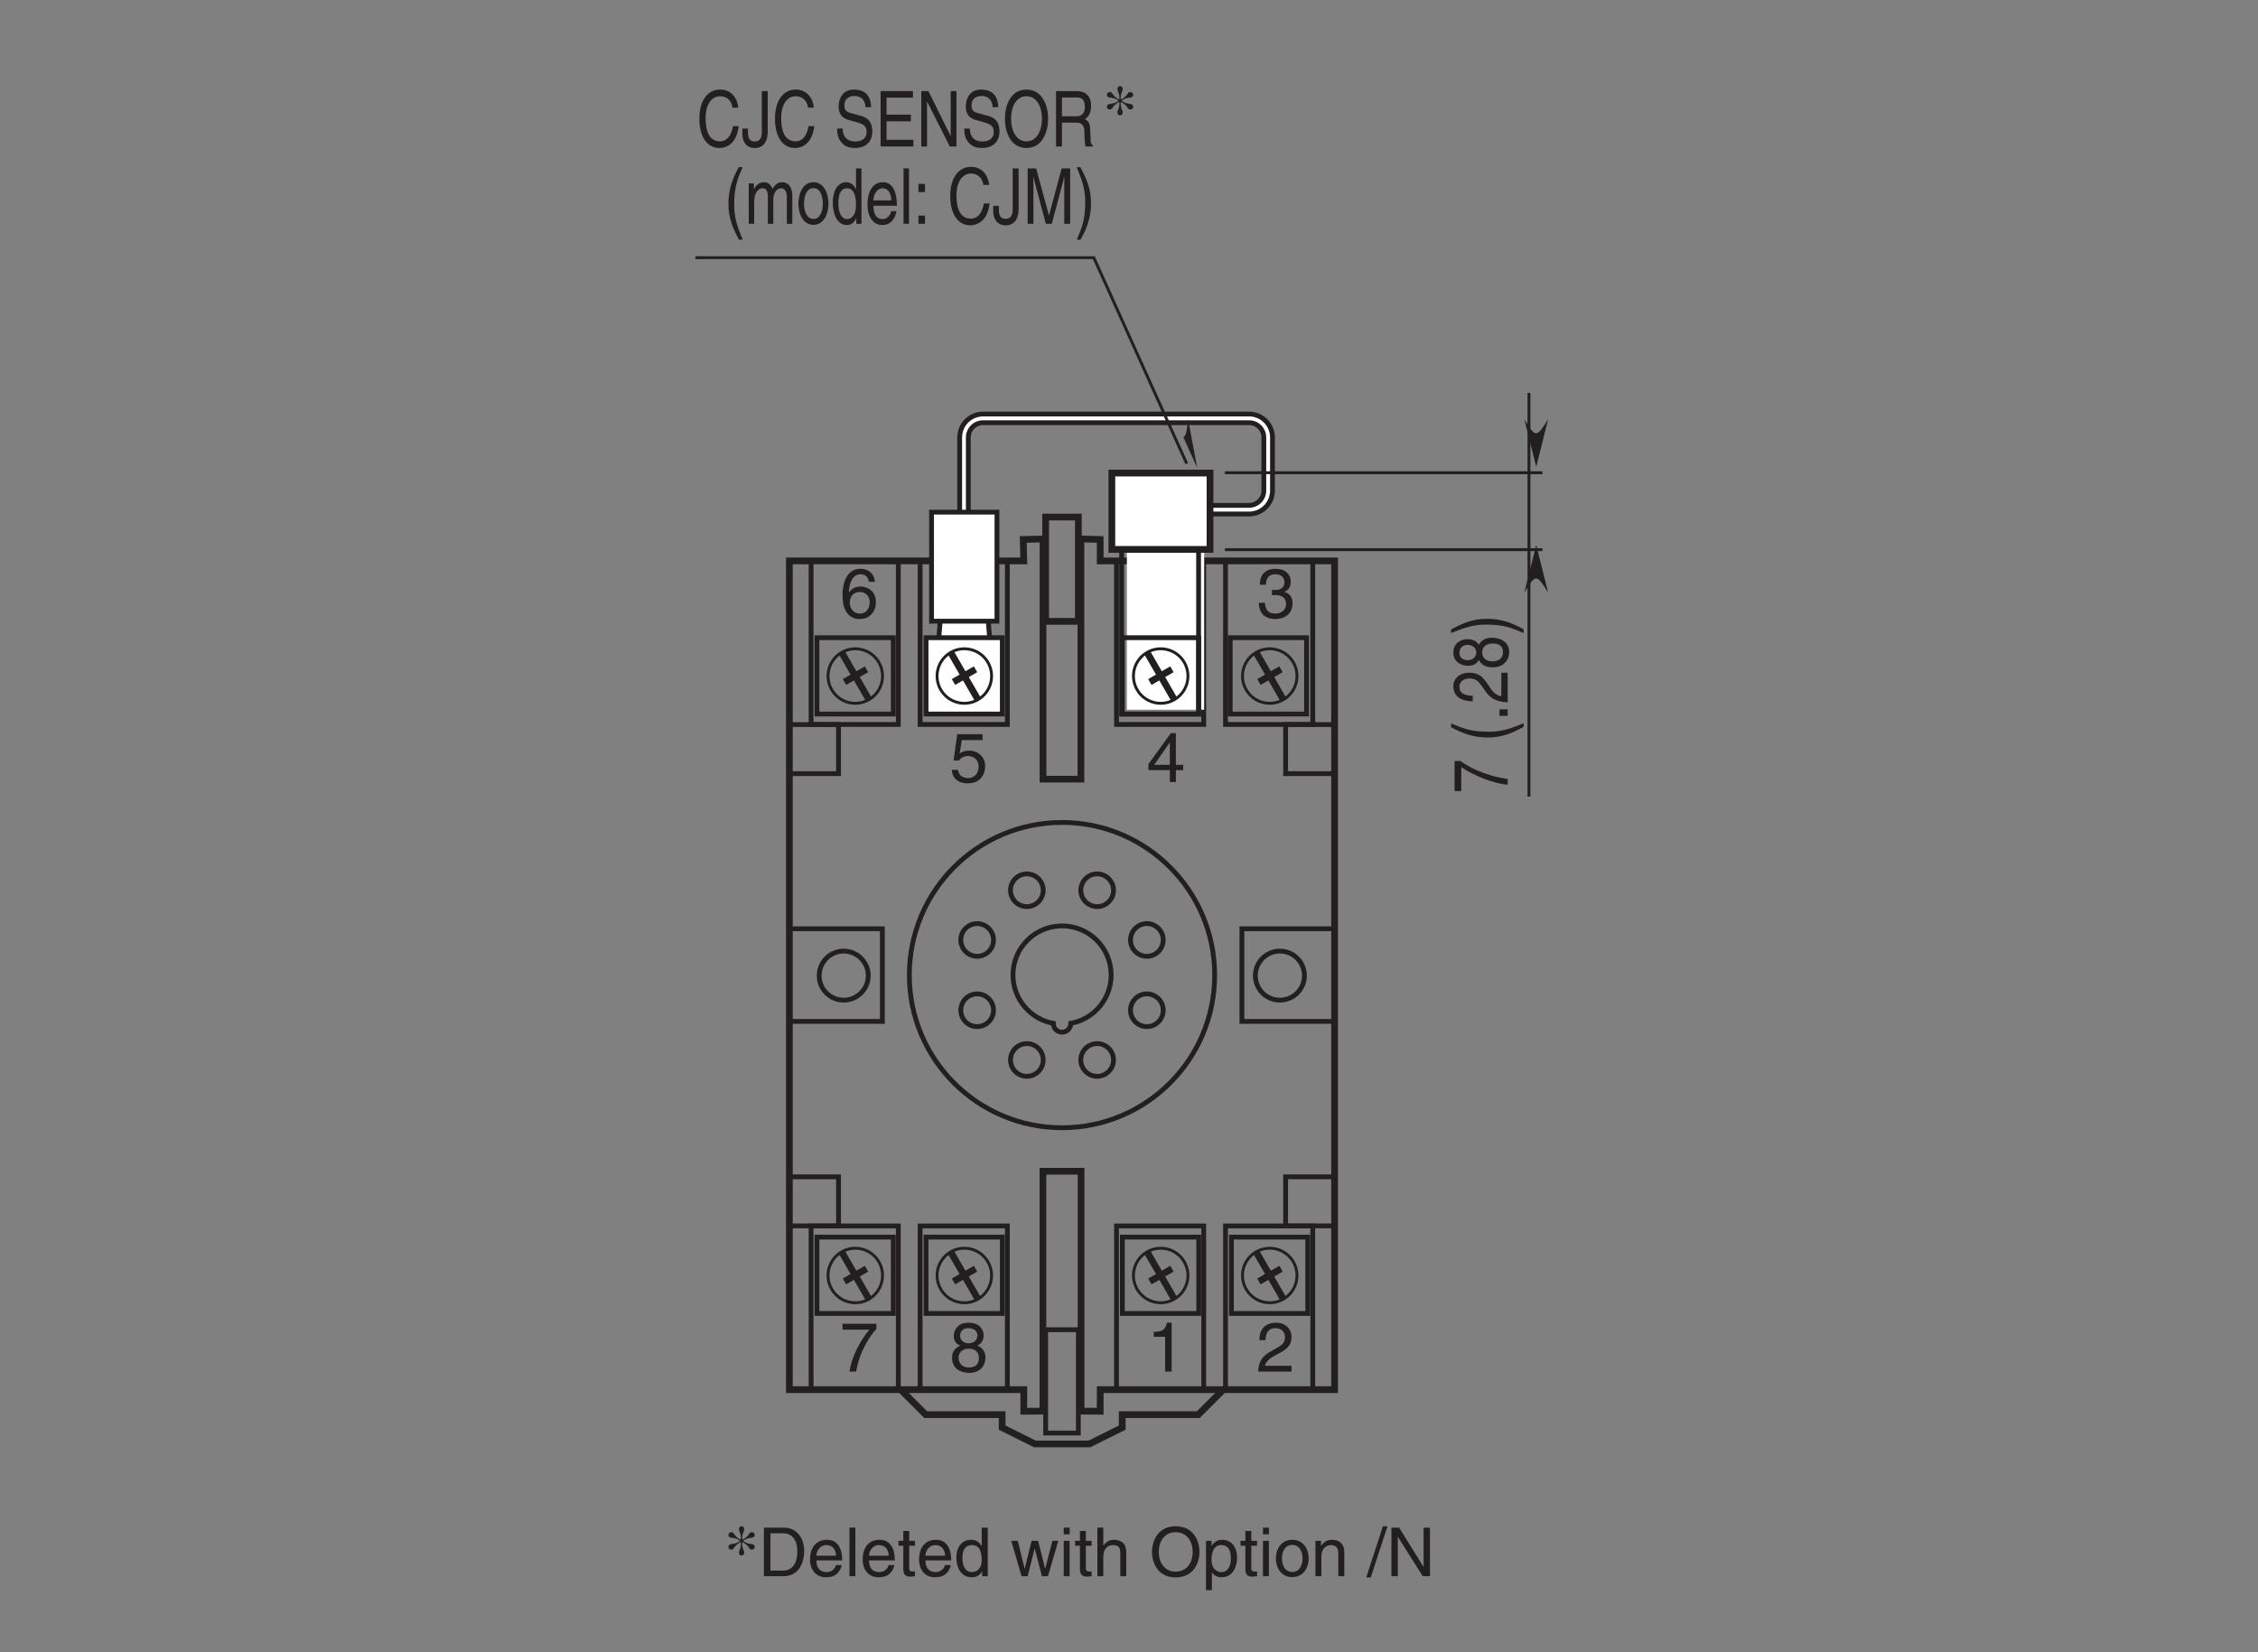 <?xml version="1.0" encoding="UTF-8"?>
<svg xmlns="http://www.w3.org/2000/svg" xmlns:xlink="http://www.w3.org/1999/xlink" width="232.44pt" height="170.08pt" viewBox="0 0 232.44 170.08" version="1.2">
<rect x="0" y="0" width="232.44" height="170.08" fill="#808080" stroke="none"/>
<defs>
<g>
<symbol overflow="visible" id="glyph0-0">
<path style="stroke:none;" d="M 0 0 L 3.578 0 L 3.578 -5.016 L 0 -5.016 Z M 1.781 -2.828 L 0.578 -4.656 L 3 -4.656 Z M 2 -2.5 L 3.219 -4.328 L 3.219 -0.688 Z M 0.578 -0.359 L 1.781 -2.188 L 3 -0.359 Z M 0.359 -4.328 L 1.578 -2.5 L 0.359 -0.688 Z M 0.359 -4.328 "/>
</symbol>
<symbol overflow="visible" id="glyph0-1">
<path style="stroke:none;" d="M 1.266 -4.312 L 3.406 -4.312 L 3.406 -4.922 L 0.797 -4.922 L 0.422 -2.219 L 0.953 -2.203 C 1.188 -2.5 1.531 -2.672 1.891 -2.672 C 2.516 -2.672 3 -2.281 3 -1.562 C 3 -0.938 2.594 -0.406 1.953 -0.406 C 1.375 -0.406 0.938 -0.672 0.875 -1.25 L 0.234 -1.25 C 0.344 -0.125 1.188 0.141 1.859 0.141 C 3.422 0.141 3.672 -1.078 3.672 -1.625 C 3.672 -2.672 2.844 -3.234 2.031 -3.234 C 1.578 -3.234 1.266 -3.094 1.047 -2.922 Z M 1.266 -4.312 "/>
</symbol>
<symbol overflow="visible" id="glyph0-2">
<path style="stroke:none;" d="M 3.594 -3.688 C 3.531 -4.719 2.719 -5.031 2.125 -5.031 C 0.625 -5.031 0.266 -3.438 0.266 -2.344 C 0.266 -1.688 0.359 -1.062 0.656 -0.594 C 1.016 -0.031 1.562 0.141 1.953 0.141 C 2.656 0.141 2.969 -0.062 3.234 -0.344 C 3.578 -0.719 3.703 -1.094 3.703 -1.609 C 3.703 -2.812 2.75 -3.203 2.125 -3.203 C 1.453 -3.203 1.094 -2.859 0.938 -2.594 L 0.922 -2.609 C 0.922 -3.141 1.125 -4.469 2.125 -4.469 C 2.656 -4.469 2.906 -4.141 2.984 -3.688 Z M 1.016 -1.547 C 1.016 -2.141 1.344 -2.641 2.047 -2.641 C 2.812 -2.641 3.062 -2.031 3.062 -1.578 C 3.062 -0.906 2.672 -0.422 2.062 -0.422 C 1.328 -0.422 1.016 -1.016 1.016 -1.547 Z M 1.016 -1.547 "/>
</symbol>
<symbol overflow="visible" id="glyph0-3">
<path style="stroke:none;" d="M 0.938 -3.234 C 0.969 -3.578 1.016 -4.469 1.953 -4.469 C 2.703 -4.469 2.953 -3.953 2.953 -3.562 C 2.953 -2.891 2.562 -2.688 2.031 -2.391 L 1.359 -2 C 0.688 -1.609 0.219 -1.047 0.188 0 L 3.625 0 L 3.625 -0.594 L 0.891 -0.594 C 0.922 -0.781 1.078 -1.188 1.766 -1.562 L 2.281 -1.844 C 3.031 -2.25 3.625 -2.625 3.625 -3.531 C 3.625 -4.469 2.922 -5.031 2.047 -5.031 C 1.516 -5.031 0.312 -4.859 0.312 -3.234 Z M 0.938 -3.234 "/>
</symbol>
<symbol overflow="visible" id="glyph0-4">
<path style="stroke:none;" d="M 2.562 -5.031 L 2.078 -5.031 C 1.875 -4.203 1.531 -4.125 0.719 -4.078 L 0.719 -3.578 L 1.891 -3.578 L 1.891 0 L 2.562 0 Z M 2.562 -5.031 "/>
</symbol>
<symbol overflow="visible" id="glyph0-5">
<path style="stroke:none;" d="M 3.516 -3.734 C 3.516 -4.328 3.078 -5.031 1.969 -5.031 C 0.766 -5.031 0.438 -4.172 0.438 -3.656 C 0.438 -3.172 0.688 -2.828 1.125 -2.672 C 0.594 -2.453 0.266 -2.062 0.266 -1.453 C 0.266 -1.203 0.266 -0.656 0.781 -0.25 C 1.188 0.062 1.719 0.141 2 0.141 C 3.188 0.141 3.703 -0.641 3.703 -1.453 C 3.703 -1.828 3.562 -2.391 2.875 -2.672 C 3.094 -2.797 3.516 -3.016 3.516 -3.734 Z M 1.984 -2.359 C 2.562 -2.359 3.031 -2.062 3.031 -1.375 C 3.031 -0.594 2.469 -0.422 2.016 -0.422 C 1.141 -0.422 0.938 -1.031 0.938 -1.438 C 0.938 -1.891 1.281 -2.359 1.984 -2.359 Z M 1.969 -2.906 C 1.516 -2.906 1.094 -3.203 1.094 -3.672 C 1.094 -4 1.266 -4.469 1.938 -4.469 C 2.672 -4.469 2.875 -4.016 2.875 -3.719 C 2.875 -3.25 2.516 -2.906 1.969 -2.906 Z M 1.969 -2.906 "/>
</symbol>
<symbol overflow="visible" id="glyph0-6">
<path style="stroke:none;" d="M 0.266 -4.312 L 3.031 -4.312 C 2.062 -3.188 1.156 -1.375 0.984 0 L 1.672 0 C 2.047 -2.25 3.234 -3.844 3.75 -4.375 L 3.75 -4.922 L 0.266 -4.922 Z M 0.266 -4.312 "/>
</symbol>
<symbol overflow="visible" id="glyph0-7">
<path style="stroke:none;" d="M 1.609 -2.312 C 1.703 -2.312 1.797 -2.328 1.891 -2.328 C 2.312 -2.328 3.062 -2.25 3.062 -1.406 C 3.062 -0.828 2.609 -0.422 1.969 -0.422 C 1.031 -0.422 0.922 -1.062 0.891 -1.531 L 0.25 -1.531 C 0.281 -0.953 0.438 -0.375 1 -0.078 C 1.234 0.047 1.547 0.141 1.922 0.141 C 3.203 0.141 3.734 -0.656 3.734 -1.484 C 3.734 -2.156 3.391 -2.5 2.891 -2.656 L 2.891 -2.672 C 3.172 -2.75 3.547 -3.062 3.547 -3.703 C 3.547 -4.469 2.969 -5.031 1.984 -5.031 C 0.672 -5.031 0.359 -4.125 0.359 -3.391 L 0.984 -3.391 C 1.016 -3.734 1.062 -4.469 1.953 -4.469 C 2.719 -4.469 2.891 -3.969 2.891 -3.672 C 2.891 -3.047 2.422 -2.844 1.938 -2.844 C 1.828 -2.844 1.703 -2.859 1.609 -2.859 Z M 1.609 -2.312 "/>
</symbol>
<symbol overflow="visible" id="glyph0-8">
<path style="stroke:none;" d="M 3.75 -1.219 L 3.75 -1.766 L 3 -1.766 L 3 -5.031 L 2.484 -5.031 L 0.172 -1.844 L 0.172 -1.219 L 2.375 -1.219 L 2.375 0 L 3 0 L 3 -1.219 Z M 2.359 -4.047 L 2.375 -4.047 L 2.375 -1.766 L 0.766 -1.766 Z M 2.359 -4.047 "/>
</symbol>
<symbol overflow="visible" id="glyph1-0">
<path style="stroke:none;" d="M 0 0 L 0 -3.172 L -5.562 -3.172 L -5.562 0 Z M -3.141 -1.594 L -5.172 -0.516 L -5.172 -2.672 Z M -2.781 -1.781 L -4.812 -2.859 L -0.75 -2.859 Z M -0.391 -0.516 L -2.422 -1.594 L -0.391 -2.672 Z M -4.812 -0.312 L -2.781 -1.406 L -0.75 -0.312 Z M -4.812 -0.312 "/>
</symbol>
<symbol overflow="visible" id="glyph1-1">
<path style="stroke:none;" d="M -4.781 -0.234 L -4.781 -2.703 C -3.547 -1.844 -1.531 -1.031 0 -0.875 L 0 -1.484 C -2.5 -1.812 -4.281 -2.875 -4.859 -3.328 L -5.469 -3.328 L -5.469 -0.234 Z M -4.781 -0.234 "/>
</symbol>
<symbol overflow="visible" id="glyph1-2">
<path style="stroke:none;" d=""/>
</symbol>
<symbol overflow="visible" id="glyph1-3">
<path style="stroke:none;" d="M -5.828 -1.5 C -4.609 -0.828 -3.469 -0.438 -2.078 -0.438 C -0.594 -0.438 0.406 -0.859 1.641 -1.531 L 1.641 -1.906 C 0.391 -1.391 -0.578 -1.031 -1.891 -1.031 C -3.797 -1.031 -4.562 -1.359 -5.828 -1.891 Z M -5.828 -1.5 "/>
</symbol>
<symbol overflow="visible" id="glyph1-4">
<path style="stroke:none;" d="M -0.844 -1.219 L -0.844 -0.547 L 0 -0.547 L 0 -1.219 Z M -0.844 -1.219 "/>
</symbol>
<symbol overflow="visible" id="glyph1-5">
<path style="stroke:none;" d="M -3.594 -0.844 C -3.984 -0.859 -4.969 -0.891 -4.969 -1.75 C -4.969 -2.391 -4.391 -2.625 -3.953 -2.625 C -3.219 -2.625 -2.984 -2.281 -2.641 -1.812 L -2.219 -1.219 C -1.781 -0.609 -1.156 -0.203 0 -0.172 L 0 -3.219 L -0.656 -3.219 L -0.656 -0.797 C -0.875 -0.828 -1.312 -0.953 -1.734 -1.562 L -2.047 -2.031 C -2.5 -2.703 -2.922 -3.219 -3.922 -3.219 C -4.969 -3.219 -5.594 -2.594 -5.594 -1.828 C -5.594 -1.344 -5.406 -0.281 -3.594 -0.281 Z M -3.594 -0.844 "/>
</symbol>
<symbol overflow="visible" id="glyph1-6">
<path style="stroke:none;" d="M -4.156 -3.125 C -4.797 -3.125 -5.594 -2.734 -5.594 -1.75 C -5.594 -0.688 -4.641 -0.391 -4.062 -0.391 C -3.531 -0.391 -3.156 -0.609 -2.969 -1 C -2.734 -0.531 -2.297 -0.234 -1.609 -0.234 C -1.344 -0.234 -0.734 -0.234 -0.281 -0.703 C 0.078 -1.062 0.156 -1.531 0.156 -1.781 C 0.156 -2.828 -0.719 -3.281 -1.609 -3.281 C -2.031 -3.281 -2.656 -3.156 -2.969 -2.562 C -3.109 -2.75 -3.344 -3.125 -4.156 -3.125 Z M -2.625 -1.766 C -2.625 -2.266 -2.297 -2.688 -1.531 -2.688 C -0.656 -2.688 -0.484 -2.203 -0.484 -1.797 C -0.484 -1.016 -1.141 -0.844 -1.594 -0.844 C -2.109 -0.844 -2.625 -1.125 -2.625 -1.766 Z M -3.234 -1.75 C -3.234 -1.344 -3.562 -0.969 -4.094 -0.969 C -4.453 -0.969 -4.969 -1.125 -4.969 -1.719 C -4.969 -2.375 -4.469 -2.547 -4.125 -2.547 C -3.625 -2.547 -3.234 -2.234 -3.234 -1.75 Z M -3.234 -1.75 "/>
</symbol>
<symbol overflow="visible" id="glyph1-7">
<path style="stroke:none;" d="M 1.641 -0.609 C 0.422 -1.297 -0.703 -1.688 -2.109 -1.688 C -3.594 -1.688 -4.594 -1.25 -5.828 -0.594 L -5.828 -0.219 C -4.578 -0.719 -3.609 -1.094 -2.297 -1.094 C -0.391 -1.094 0.375 -0.766 1.641 -0.219 Z M 1.641 -0.609 "/>
</symbol>
<symbol overflow="visible" id="glyph2-0">
<path style="stroke:none;" d="M 0 0 L 3.172 0 L 3.172 -5.562 L 0 -5.562 Z M 1.594 -3.141 L 0.516 -5.172 L 2.672 -5.172 Z M 1.781 -2.781 L 2.859 -4.812 L 2.859 -0.75 Z M 0.516 -0.391 L 1.594 -2.422 L 2.672 -0.391 Z M 0.312 -4.812 L 1.406 -2.781 L 0.312 -0.75 Z M 0.312 -4.812 "/>
</symbol>
<symbol overflow="visible" id="glyph2-1">
<path style="stroke:none;" d="M 4.281 -4 C 4.203 -4.953 3.594 -5.859 2.406 -5.859 C 1.078 -5.859 0.281 -4.641 0.281 -2.891 C 0.281 -0.688 1.297 0.156 2.328 0.156 C 2.672 0.156 4.078 0.062 4.328 -2.094 L 3.734 -2.094 C 3.516 -0.766 2.828 -0.531 2.422 -0.531 C 1.297 -0.531 0.922 -1.562 0.922 -2.906 C 0.922 -4.406 1.578 -5.172 2.406 -5.172 C 2.844 -5.172 3.516 -5 3.688 -4 Z M 4.281 -4 "/>
</symbol>
<symbol overflow="visible" id="glyph2-2">
<path style="stroke:none;" d="M 0.109 -1.844 L 0.109 -1.266 C 0.109 -0.734 0.344 0.156 1.406 0.156 C 2.016 0.156 2.719 -0.203 2.719 -1.547 L 2.719 -5.703 L 2.109 -5.703 L 2.109 -1.5 C 2.109 -0.938 1.953 -0.516 1.375 -0.516 C 0.953 -0.516 0.688 -0.75 0.688 -1.438 L 0.688 -1.844 Z M 0.109 -1.844 "/>
</symbol>
<symbol overflow="visible" id="glyph2-3">
<path style="stroke:none;" d=""/>
</symbol>
<symbol overflow="visible" id="glyph2-4">
<path style="stroke:none;" d="M 3.812 -4.047 C 3.797 -4.672 3.625 -5.859 2.031 -5.859 C 0.922 -5.859 0.469 -4.984 0.469 -4.094 C 0.469 -3.109 1.141 -2.844 1.438 -2.75 L 2.375 -2.484 C 3.125 -2.266 3.344 -2.062 3.344 -1.469 C 3.344 -0.656 2.594 -0.516 2.156 -0.516 C 1.562 -0.516 0.891 -0.812 0.891 -1.844 L 0.312 -1.844 C 0.312 -1.312 0.391 -0.828 0.781 -0.391 C 0.984 -0.172 1.312 0.156 2.156 0.156 C 2.938 0.156 3.938 -0.219 3.938 -1.578 C 3.938 -2.484 3.5 -2.922 2.906 -3.109 L 1.609 -3.469 C 1.328 -3.562 1.062 -3.719 1.062 -4.203 C 1.062 -5.062 1.719 -5.203 2.109 -5.203 C 2.625 -5.203 3.203 -4.922 3.234 -4.047 Z M 3.812 -4.047 "/>
</symbol>
<symbol overflow="visible" id="glyph2-5">
<path style="stroke:none;" d="M 3.922 -0.688 L 1.156 -0.688 L 1.156 -2.594 L 3.656 -2.594 L 3.656 -3.281 L 1.156 -3.281 L 1.156 -5.031 L 3.875 -5.031 L 3.875 -5.703 L 0.547 -5.703 L 0.547 0 L 3.922 0 Z M 3.922 -0.688 "/>
</symbol>
<symbol overflow="visible" id="glyph2-6">
<path style="stroke:none;" d="M 3.516 -1.094 L 3.5 -1.094 L 1.219 -5.703 L 0.484 -5.703 L 0.484 0 L 1.078 0 L 1.078 -4.609 L 1.094 -4.609 L 3.422 0 L 4.109 0 L 4.109 -5.703 L 3.516 -5.703 Z M 3.516 -1.094 "/>
</symbol>
<symbol overflow="visible" id="glyph2-7">
<path style="stroke:none;" d="M 4.062 -2.859 C 4.062 -1.516 3.469 -0.531 2.469 -0.531 C 1.484 -0.531 0.891 -1.516 0.891 -2.859 C 0.891 -4.203 1.484 -5.172 2.469 -5.172 C 3.469 -5.172 4.062 -4.203 4.062 -2.859 Z M 4.703 -2.859 C 4.703 -4.094 4.172 -5.859 2.469 -5.859 C 0.766 -5.859 0.25 -4.094 0.25 -2.859 C 0.25 -1.625 0.766 0.156 2.469 0.156 C 4.172 0.156 4.703 -1.625 4.703 -2.859 Z M 4.703 -2.859 "/>
</symbol>
<symbol overflow="visible" id="glyph2-8">
<path style="stroke:none;" d="M 1.172 -2.453 L 2.672 -2.453 C 3.406 -2.453 3.484 -1.906 3.484 -1.438 C 3.484 -1.219 3.5 -0.344 3.594 0 L 4.344 0 L 4.344 -0.125 C 4.156 -0.266 4.125 -0.375 4.125 -0.703 L 4.078 -1.734 C 4.062 -2.531 3.797 -2.672 3.531 -2.812 C 3.828 -3.016 4.172 -3.328 4.172 -4.172 C 4.172 -5.391 3.422 -5.703 2.672 -5.703 L 0.562 -5.703 L 0.562 0 L 1.172 0 Z M 1.172 -5.047 L 2.719 -5.047 C 3.016 -5.047 3.531 -4.984 3.531 -4.094 C 3.531 -3.25 3.062 -3.109 2.609 -3.109 L 1.172 -3.109 Z M 1.172 -5.047 "/>
</symbol>
<symbol overflow="visible" id="glyph2-9">
<path style="stroke:none;" d="M 1.5 -5.828 C 0.828 -4.609 0.438 -3.469 0.438 -2.078 C 0.438 -0.594 0.859 0.406 1.531 1.641 L 1.906 1.641 C 1.391 0.391 1.031 -0.578 1.031 -1.891 C 1.031 -3.797 1.359 -4.562 1.891 -5.828 Z M 1.5 -5.828 "/>
</symbol>
<symbol overflow="visible" id="glyph2-10">
<path style="stroke:none;" d="M 0.406 0 L 0.969 0 L 0.969 -2.266 C 0.969 -3.391 1.531 -3.656 1.844 -3.656 C 2.266 -3.656 2.375 -3.234 2.375 -2.875 L 2.375 0 L 2.938 0 L 2.938 -2.531 C 2.938 -3.094 3.25 -3.656 3.719 -3.656 C 4.188 -3.656 4.328 -3.266 4.328 -2.688 L 4.328 0 L 4.891 0 L 4.891 -2.875 C 4.891 -4.047 4.219 -4.281 3.859 -4.281 C 3.344 -4.281 3.125 -4 2.844 -3.609 C 2.75 -3.828 2.562 -4.281 1.953 -4.281 C 1.359 -4.281 1.078 -3.797 0.953 -3.578 L 0.938 -3.578 L 0.938 -4.156 L 0.406 -4.156 Z M 0.406 0 "/>
</symbol>
<symbol overflow="visible" id="glyph2-11">
<path style="stroke:none;" d="M 0.219 -2.078 C 0.219 -1.016 0.703 0.109 1.766 0.109 C 2.828 0.109 3.312 -1.016 3.312 -2.078 C 3.312 -3.156 2.828 -4.281 1.766 -4.281 C 0.703 -4.281 0.219 -3.156 0.219 -2.078 Z M 0.797 -2.078 C 0.797 -2.641 0.969 -3.672 1.766 -3.672 C 2.562 -3.672 2.734 -2.641 2.734 -2.078 C 2.734 -1.531 2.562 -0.5 1.766 -0.5 C 0.969 -0.5 0.797 -1.531 0.797 -2.078 Z M 0.797 -2.078 "/>
</symbol>
<symbol overflow="visible" id="glyph2-12">
<path style="stroke:none;" d="M 3.172 -5.703 L 2.609 -5.703 L 2.609 -3.625 L 2.594 -3.578 C 2.469 -3.812 2.219 -4.281 1.609 -4.281 C 0.719 -4.281 0.219 -3.375 0.219 -2.203 C 0.219 -1.203 0.547 0.125 1.688 0.125 C 2.016 0.125 2.391 -0.016 2.625 -0.578 L 2.641 -0.578 L 2.641 0 L 3.172 0 Z M 0.797 -2.094 C 0.797 -2.625 0.844 -3.656 1.703 -3.656 C 2.516 -3.656 2.609 -2.562 2.609 -1.891 C 2.609 -0.781 2.047 -0.484 1.703 -0.484 C 1.094 -0.484 0.797 -1.172 0.797 -2.094 Z M 0.797 -2.094 "/>
</symbol>
<symbol overflow="visible" id="glyph2-13">
<path style="stroke:none;" d="M 2.672 -1.297 C 2.656 -1 2.344 -0.484 1.812 -0.484 C 1.172 -0.484 0.859 -0.984 0.859 -1.859 L 3.281 -1.859 C 3.281 -3.328 2.812 -4.281 1.844 -4.281 C 0.75 -4.281 0.25 -3.25 0.25 -1.969 C 0.25 -0.766 0.812 0.125 1.75 0.125 C 2.281 0.125 2.5 -0.047 2.641 -0.172 C 3.062 -0.516 3.219 -1.109 3.234 -1.297 Z M 0.859 -2.406 C 0.859 -3.047 1.266 -3.656 1.781 -3.656 C 2.453 -3.656 2.672 -3.047 2.703 -2.406 Z M 0.859 -2.406 "/>
</symbol>
<symbol overflow="visible" id="glyph2-14">
<path style="stroke:none;" d="M 0.984 -5.703 L 0.422 -5.703 L 0.422 0 L 0.984 0 Z M 0.984 -5.703 "/>
</symbol>
<symbol overflow="visible" id="glyph2-15">
<path style="stroke:none;" d="M 1.219 -0.844 L 0.547 -0.844 L 0.547 0 L 1.219 0 Z M 1.219 -4.109 L 0.547 -4.109 L 0.547 -3.266 L 1.219 -3.266 Z M 1.219 -4.109 "/>
</symbol>
<symbol overflow="visible" id="glyph2-16">
<path style="stroke:none;" d="M 4.844 0 L 4.844 -5.703 L 3.969 -5.703 L 2.672 -0.875 L 2.656 -0.875 L 1.344 -5.703 L 0.469 -5.703 L 0.469 0 L 1.062 0 L 1.062 -3.375 C 1.062 -3.547 1.047 -4.266 1.047 -4.781 L 1.062 -4.781 L 2.344 0 L 2.953 0 L 4.234 -4.797 L 4.25 -4.797 C 4.25 -4.266 4.234 -3.547 4.234 -3.375 L 4.234 0 Z M 4.844 0 "/>
</symbol>
<symbol overflow="visible" id="glyph2-17">
<path style="stroke:none;" d="M 0.609 1.641 C 1.297 0.422 1.688 -0.703 1.688 -2.109 C 1.688 -3.594 1.25 -4.594 0.594 -5.828 L 0.219 -5.828 C 0.719 -4.578 1.094 -3.609 1.094 -2.297 C 1.094 -0.391 0.766 0.375 0.219 1.641 Z M 0.609 1.641 "/>
</symbol>
<symbol overflow="visible" id="glyph3-0">
<path style="stroke:none;" d="M 0 0 L 3.484 0 L 3.484 -4.875 L 0 -4.875 Z M 1.734 -2.75 L 0.562 -4.531 L 2.922 -4.531 Z M 1.953 -2.438 L 3.141 -4.219 L 3.141 -0.656 Z M 0.562 -0.344 L 1.734 -2.125 L 2.922 -0.344 Z M 0.344 -4.219 L 1.531 -2.438 L 0.344 -0.656 Z M 0.344 -4.219 "/>
</symbol>
<symbol overflow="visible" id="glyph3-1">
<path style="stroke:none;" d="M 1.344 -3.484 C 0.891 -3.219 0.391 -3.438 0.391 -3 C 0.391 -2.875 0.5 -2.734 0.688 -2.734 C 1 -2.734 0.891 -3.031 1.422 -3.375 L 1.609 -3.5 L 1.672 -3.484 L 1.672 -3.297 C 1.672 -2.812 1.469 -2.672 1.469 -2.422 C 1.469 -2.266 1.578 -2.125 1.734 -2.125 C 1.906 -2.125 2.016 -2.266 2.016 -2.422 C 2.016 -2.672 1.812 -2.812 1.812 -3.297 L 1.812 -3.484 L 1.875 -3.5 L 2.062 -3.375 C 2.594 -3.031 2.484 -2.734 2.797 -2.734 C 2.984 -2.734 3.094 -2.875 3.094 -3 C 3.094 -3.438 2.594 -3.219 2.141 -3.484 L 1.938 -3.594 L 1.938 -3.672 L 2.141 -3.797 C 2.594 -4.047 3.094 -3.828 3.094 -4.266 C 3.094 -4.391 2.984 -4.531 2.797 -4.531 C 2.484 -4.531 2.594 -4.234 2.062 -3.891 L 1.875 -3.781 L 1.812 -3.797 L 1.812 -3.984 C 1.812 -4.453 2.016 -4.594 2.016 -4.844 C 2.016 -5 1.906 -5.141 1.734 -5.141 C 1.578 -5.141 1.469 -5 1.469 -4.844 C 1.469 -4.594 1.672 -4.453 1.672 -3.984 L 1.672 -3.797 L 1.609 -3.781 L 1.422 -3.891 C 0.891 -4.234 1 -4.531 0.688 -4.531 C 0.5 -4.531 0.391 -4.391 0.391 -4.266 C 0.391 -3.828 0.891 -4.047 1.344 -3.797 L 1.547 -3.672 L 1.547 -3.594 Z M 1.344 -3.484 "/>
</symbol>
<symbol overflow="visible" id="glyph4-0">
<path style="stroke:none;" d="M 0 0 L 3.484 0 L 3.484 -4.875 L 0 -4.875 Z M 1.734 -2.75 L 0.562 -4.531 L 2.922 -4.531 Z M 1.953 -2.438 L 3.141 -4.219 L 3.141 -0.656 Z M 0.562 -0.344 L 1.734 -2.125 L 2.922 -0.344 Z M 0.344 -4.219 L 1.531 -2.438 L 0.344 -0.656 Z M 0.344 -4.219 "/>
</symbol>
<symbol overflow="visible" id="glyph4-1">
<path style="stroke:none;" d="M 0.562 0 L 2.562 0 C 4.203 0 4.703 -1.453 4.703 -2.578 C 4.703 -4.016 3.891 -5 2.594 -5 L 0.562 -5 Z M 1.234 -4.422 L 2.5 -4.422 C 3.422 -4.422 4 -3.797 4 -2.531 C 4 -1.266 3.422 -0.578 2.547 -0.578 L 1.234 -0.578 Z M 1.234 -4.422 "/>
</symbol>
<symbol overflow="visible" id="glyph4-2">
<path style="stroke:none;" d="M 2.938 -1.141 C 2.906 -0.875 2.578 -0.422 2 -0.422 C 1.297 -0.422 0.938 -0.859 0.938 -1.625 L 3.594 -1.625 C 3.594 -2.906 3.078 -3.75 2.031 -3.75 C 0.828 -3.75 0.281 -2.844 0.281 -1.719 C 0.281 -0.672 0.891 0.109 1.906 0.109 C 2.5 0.109 2.734 -0.031 2.906 -0.141 C 3.359 -0.453 3.531 -0.969 3.547 -1.141 Z M 0.938 -2.109 C 0.938 -2.672 1.375 -3.203 1.938 -3.203 C 2.688 -3.203 2.922 -2.672 2.969 -2.109 Z M 0.938 -2.109 "/>
</symbol>
<symbol overflow="visible" id="glyph4-3">
<path style="stroke:none;" d="M 1.078 -5 L 0.469 -5 L 0.469 0 L 1.078 0 Z M 1.078 -5 "/>
</symbol>
<symbol overflow="visible" id="glyph4-4">
<path style="stroke:none;" d="M 1.797 -3.141 L 1.797 -3.641 L 1.203 -3.641 L 1.203 -4.656 L 0.594 -4.656 L 0.594 -3.641 L 0.094 -3.641 L 0.094 -3.141 L 0.594 -3.141 L 0.594 -0.734 C 0.594 -0.297 0.719 0.047 1.328 0.047 C 1.391 0.047 1.562 0.016 1.797 0 L 1.797 -0.484 L 1.578 -0.484 C 1.453 -0.484 1.203 -0.484 1.203 -0.766 L 1.203 -3.141 Z M 1.797 -3.141 "/>
</symbol>
<symbol overflow="visible" id="glyph4-5">
<path style="stroke:none;" d="M 3.484 -5 L 2.859 -5 L 2.859 -3.172 L 2.844 -3.125 C 2.703 -3.344 2.422 -3.75 1.766 -3.75 C 0.797 -3.75 0.25 -2.953 0.25 -1.938 C 0.25 -1.062 0.609 0.109 1.844 0.109 C 2.203 0.109 2.625 0 2.891 -0.5 L 2.906 -0.5 L 2.906 0 L 3.484 0 Z M 0.875 -1.828 C 0.875 -2.297 0.922 -3.203 1.875 -3.203 C 2.766 -3.203 2.859 -2.25 2.859 -1.656 C 2.859 -0.688 2.25 -0.422 1.859 -0.422 C 1.188 -0.422 0.875 -1.031 0.875 -1.828 Z M 0.875 -1.828 "/>
</symbol>
<symbol overflow="visible" id="glyph4-6">
<path style="stroke:none;" d=""/>
</symbol>
<symbol overflow="visible" id="glyph4-7">
<path style="stroke:none;" d="M 2.5 -2.828 L 2.516 -2.828 L 3.25 0 L 3.875 0 L 4.938 -3.641 L 4.328 -3.641 L 3.594 -0.781 L 3.578 -0.781 L 2.859 -3.641 L 2.188 -3.641 L 1.484 -0.781 L 1.469 -0.781 L 0.766 -3.641 L 0.094 -3.641 L 1.156 0 L 1.781 0 Z M 2.5 -2.828 "/>
</symbol>
<symbol overflow="visible" id="glyph4-8">
<path style="stroke:none;" d="M 1.078 -3.641 L 0.469 -3.641 L 0.469 0 L 1.078 0 Z M 1.078 -4.312 L 1.078 -5 L 0.469 -5 L 0.469 -4.312 Z M 1.078 -4.312 "/>
</symbol>
<symbol overflow="visible" id="glyph4-9">
<path style="stroke:none;" d="M 3.422 -2.484 C 3.422 -3.516 2.703 -3.75 2.141 -3.75 C 1.562 -3.75 1.25 -3.391 1.078 -3.156 L 1.062 -3.156 L 1.062 -5 L 0.453 -5 L 0.453 0 L 1.062 0 L 1.062 -1.984 C 1.062 -2.906 1.578 -3.203 2.078 -3.203 C 2.672 -3.203 2.812 -2.875 2.812 -2.391 L 2.812 0 L 3.422 0 Z M 3.422 -2.484 "/>
</symbol>
<symbol overflow="visible" id="glyph4-10">
<path style="stroke:none;" d="M 4.453 -2.5 C 4.453 -1.328 3.797 -0.469 2.703 -0.469 C 1.625 -0.469 0.969 -1.328 0.969 -2.5 C 0.969 -3.672 1.625 -4.531 2.703 -4.531 C 3.797 -4.531 4.453 -3.672 4.453 -2.5 Z M 5.156 -2.5 C 5.156 -3.578 4.578 -5.141 2.703 -5.141 C 0.844 -5.141 0.266 -3.578 0.266 -2.5 C 0.266 -1.422 0.844 0.125 2.703 0.125 C 4.578 0.125 5.156 -1.422 5.156 -2.5 Z M 5.156 -2.5 "/>
</symbol>
<symbol overflow="visible" id="glyph4-11">
<path style="stroke:none;" d="M 0.984 -1.656 C 0.984 -2.25 1.094 -3.203 1.969 -3.203 C 2.922 -3.203 2.969 -2.297 2.969 -1.828 C 2.969 -1.031 2.656 -0.422 1.984 -0.422 C 1.594 -0.422 0.984 -0.688 0.984 -1.656 Z M 0.406 1.438 L 1.016 1.438 L 1.016 -0.391 L 1.031 -0.391 C 1.188 -0.125 1.516 0.109 2 0.109 C 3.234 0.109 3.609 -1.062 3.609 -1.938 C 3.609 -2.953 3.047 -3.75 2.078 -3.75 C 1.422 -3.75 1.141 -3.344 1 -3.125 L 0.984 -3.125 L 0.984 -3.641 L 0.406 -3.641 Z M 0.406 1.438 "/>
</symbol>
<symbol overflow="visible" id="glyph4-12">
<path style="stroke:none;" d="M 0.25 -1.828 C 0.25 -0.891 0.781 0.094 1.938 0.094 C 3.094 0.094 3.625 -0.891 3.625 -1.828 C 3.625 -2.766 3.094 -3.75 1.938 -3.75 C 0.781 -3.75 0.25 -2.766 0.25 -1.828 Z M 0.875 -1.828 C 0.875 -2.312 1.062 -3.219 1.938 -3.219 C 2.812 -3.219 3 -2.312 3 -1.828 C 3 -1.344 2.812 -0.438 1.938 -0.438 C 1.062 -0.438 0.875 -1.344 0.875 -1.828 Z M 0.875 -1.828 "/>
</symbol>
<symbol overflow="visible" id="glyph4-13">
<path style="stroke:none;" d="M 3.422 -2.484 C 3.422 -3.516 2.703 -3.75 2.141 -3.75 C 1.516 -3.75 1.172 -3.328 1.047 -3.125 L 1.031 -3.125 L 1.031 -3.641 L 0.453 -3.641 L 0.453 0 L 1.062 0 L 1.062 -1.984 C 1.062 -2.969 1.672 -3.203 2.031 -3.203 C 2.625 -3.203 2.812 -2.875 2.812 -2.25 L 2.812 0 L 3.422 0 Z M 3.422 -2.484 "/>
</symbol>
<symbol overflow="visible" id="glyph4-14">
<path style="stroke:none;" d="M 2.062 -5.141 L 1.594 -5.141 L -0.125 0.125 L 0.344 0.125 Z M 2.062 -5.141 "/>
</symbol>
<symbol overflow="visible" id="glyph4-15">
<path style="stroke:none;" d="M 3.844 -0.969 L 3.828 -0.969 L 1.328 -5 L 0.531 -5 L 0.531 0 L 1.188 0 L 1.188 -4.047 L 1.203 -4.047 L 3.75 0 L 4.5 0 L 4.5 -5 L 3.844 -5 Z M 3.844 -0.969 "/>
</symbol>
</g>
</defs>
<g id="surface1">
<path style="fill:none;stroke-width:14;stroke-linecap:butt;stroke-linejoin:miter;stroke:rgb(13.73%,12.16%,12.549%);stroke-opacity:1;stroke-miterlimit:4;" d="M 1254.964 1178.773 L 1295.298 1178.773 C 1306.255 1178.773 1315.131 1187.649 1315.131 1198.606 L 1315.131 1253.903 C 1315.131 1264.861 1306.255 1273.737 1295.298 1273.737 L 1018.693 1273.737 C 1007.735 1273.737 998.859 1264.861 998.859 1253.903 L 998.859 1177.359 " transform="matrix(0.099,0,0,-0.099,0.347,169.165)"/>
<path style="fill:none;stroke-width:4;stroke-linecap:butt;stroke-linejoin:miter;stroke:rgb(100%,100%,100%);stroke-opacity:1;stroke-miterlimit:4;" d="M 1254.964 1178.773 L 1295.298 1178.773 C 1306.255 1178.773 1315.131 1187.649 1315.131 1198.606 L 1315.131 1253.903 C 1315.131 1264.861 1306.255 1273.737 1295.298 1273.737 L 1018.693 1273.737 C 1007.735 1273.737 998.859 1264.861 998.859 1253.903 L 998.859 1177.359 " transform="matrix(0.099,0,0,-0.099,0.347,169.165)"/>
<path style="fill-rule:nonzero;fill:rgb(100%,100%,100%);fill-opacity:1;stroke-width:5;stroke-linecap:butt;stroke-linejoin:miter;stroke:rgb(13.73%,12.16%,12.549%);stroke-opacity:1;stroke-miterlimit:4;" d="M 1024.112 1062.719 L 1027.136 1025.251 C 1030.907 1019.753 1033.145 1013.155 1033.145 1005.968 C 1033.145 987.195 1017.907 971.957 999.134 971.957 C 980.322 971.957 965.084 987.195 965.084 1005.968 C 965.084 1012.998 967.362 1019.675 970.975 1025.055 L 974.117 1062.719 " transform="matrix(0.099,0,0,-0.099,0.347,169.165)"/>
<path style=" stroke:none;fill-rule:nonzero;fill:rgb(13.73%,12.16%,12.549%);fill-opacity:1;" d="M 121.82 45.012 C 122.102 44.875 122.176 44.301 122.312 43.188 L 123.242 48.16 L 121.82 45.012 "/>
<path style="fill:none;stroke-width:7;stroke-linecap:butt;stroke-linejoin:miter;stroke:rgb(13.73%,12.16%,12.549%);stroke-opacity:1;stroke-miterlimit:4;" d="M 1083.769 1062.679 L 1117.78 1062.679 L 1117.78 1171.114 L 1083.769 1171.114 Z M 1083.769 1062.679 " transform="matrix(0.099,0,0,-0.099,0.347,169.165)"/>
<path style="fill:none;stroke-width:7;stroke-linecap:butt;stroke-linejoin:miter;stroke:rgb(13.73%,12.16%,12.549%);stroke-opacity:1;stroke-miterlimit:4;" d="M 1268.395 263.732 L 1242.514 237.851 L 1163.377 237.851 L 1163.377 224.341 L 1129.288 207.375 L 1072.537 207.375 L 1038.526 224.341 L 1038.526 237.851 L 959.036 237.851 L 933.272 263.615 " transform="matrix(0.099,0,0,-0.099,0.347,169.165)"/>
<path style="fill:none;stroke-width:5;stroke-linecap:butt;stroke-linejoin:miter;stroke:rgb(13.73%,12.16%,12.549%);stroke-opacity:1;stroke-miterlimit:4;" d="M 1083.769 218.685 L 1117.78 218.685 L 1117.78 326.139 L 1083.769 326.139 Z M 1083.769 218.685 " transform="matrix(0.099,0,0,-0.099,0.347,169.165)"/>
<path style="fill:none;stroke-width:5;stroke-linecap:butt;stroke-linejoin:miter;stroke:rgb(13.73%,12.16%,12.549%);stroke-opacity:1;stroke-miterlimit:4;" d="M 1270.791 1125.517 L 1270.791 955.462 L 1361.514 955.462 L 1361.514 1125.517 " transform="matrix(0.099,0,0,-0.099,0.347,169.165)"/>
<path style="fill:none;stroke-width:5;stroke-linecap:butt;stroke-linejoin:miter;stroke:rgb(13.73%,12.16%,12.549%);stroke-opacity:1;stroke-miterlimit:4;" d="M 1157.447 1125.517 L 1157.447 955.462 L 1248.13 955.462 L 1248.13 1125.517 " transform="matrix(0.099,0,0,-0.099,0.347,169.165)"/>
<path style="fill:none;stroke-width:5;stroke-linecap:butt;stroke-linejoin:miter;stroke:rgb(13.73%,12.16%,12.549%);stroke-opacity:1;stroke-miterlimit:4;" d="M 953.262 1125.517 L 953.262 955.462 L 1043.946 955.462 L 1043.946 1125.517 " transform="matrix(0.099,0,0,-0.099,0.347,169.165)"/>
<g style="fill:rgb(13.73%,12.16%,12.549%);fill-opacity:1;">
  <use xlink:href="#glyph0-1" x="97.74" y="80.496"/>
</g>
<path style="fill:none;stroke-width:5;stroke-linecap:butt;stroke-linejoin:miter;stroke:rgb(13.73%,12.16%,12.549%);stroke-opacity:1;stroke-miterlimit:4;" d="M 839.879 1125.517 L 839.879 955.462 L 930.562 955.462 L 930.562 1125.517 " transform="matrix(0.099,0,0,-0.099,0.347,169.165)"/>
<path style="fill:none;stroke-width:5;stroke-linecap:butt;stroke-linejoin:miter;stroke:rgb(13.73%,12.16%,12.549%);stroke-opacity:1;stroke-miterlimit:4;" d="M 845.966 966.301 L 925.339 966.301 L 925.339 1045.674 L 845.966 1045.674 Z M 845.966 966.301 " transform="matrix(0.099,0,0,-0.099,0.347,169.165)"/>
<path style="fill:none;stroke-width:3;stroke-linecap:butt;stroke-linejoin:miter;stroke:rgb(13.73%,12.16%,12.549%);stroke-opacity:1;stroke-miterlimit:4;" d="M 900.007 981.265 C 913.557 989.08 918.191 1006.4 910.375 1019.989 C 902.56 1033.538 885.201 1038.172 871.651 1030.357 C 858.102 1022.502 853.468 1005.182 861.283 991.633 C 869.099 978.084 886.458 973.41 900.007 981.265 Z M 900.007 981.265 " transform="matrix(0.099,0,0,-0.099,0.347,169.165)"/>
<path style="fill:none;stroke-width:7;stroke-linecap:butt;stroke-linejoin:miter;stroke:rgb(13.73%,12.16%,12.549%);stroke-opacity:1;stroke-miterlimit:4;" d="M 871.651 1030.357 L 900.007 981.265 " transform="matrix(0.099,0,0,-0.099,0.347,169.165)"/>
<path style="fill:none;stroke-width:7;stroke-linecap:butt;stroke-linejoin:miter;stroke:rgb(13.73%,12.16%,12.549%);stroke-opacity:1;stroke-miterlimit:4;" d="M 874.558 999.606 L 897.494 1012.841 " transform="matrix(0.099,0,0,-0.099,0.347,169.165)"/>
<g style="fill:rgb(13.73%,12.16%,12.549%);fill-opacity:1;">
  <use xlink:href="#glyph0-2" x="86.463" y="63.581"/>
</g>
<path style="fill:none;stroke-width:5;stroke-linecap:butt;stroke-linejoin:miter;stroke:rgb(13.73%,12.16%,12.549%);stroke-opacity:1;stroke-miterlimit:4;" d="M 1270.791 263.929 L 1270.791 434.024 L 1361.514 434.024 L 1361.514 263.929 " transform="matrix(0.099,0,0,-0.099,0.347,169.165)"/>
<path style="fill:none;stroke-width:5;stroke-linecap:butt;stroke-linejoin:miter;stroke:rgb(13.73%,12.16%,12.549%);stroke-opacity:1;stroke-miterlimit:4;" d="M 1276.918 343.026 L 1356.29 343.026 L 1356.29 422.399 L 1276.918 422.399 Z M 1276.918 343.026 " transform="matrix(0.099,0,0,-0.099,0.347,169.165)"/>
<path style="fill:none;stroke-width:3;stroke-linecap:butt;stroke-linejoin:miter;stroke:rgb(13.73%,12.16%,12.549%);stroke-opacity:1;stroke-miterlimit:4;" d="M 1330.959 357.95 C 1344.508 365.805 1349.142 383.125 1341.327 396.674 C 1333.511 410.263 1316.152 414.897 1302.603 407.043 C 1289.053 399.227 1284.419 381.907 1292.235 368.358 C 1300.05 354.769 1317.409 350.135 1330.959 357.95 Z M 1330.959 357.95 " transform="matrix(0.099,0,0,-0.099,0.347,169.165)"/>
<path style="fill:none;stroke-width:7;stroke-linecap:butt;stroke-linejoin:miter;stroke:rgb(13.73%,12.16%,12.549%);stroke-opacity:1;stroke-miterlimit:4;" d="M 1302.603 407.043 L 1330.959 357.95 " transform="matrix(0.099,0,0,-0.099,0.347,169.165)"/>
<path style="fill:none;stroke-width:7;stroke-linecap:butt;stroke-linejoin:miter;stroke:rgb(13.73%,12.16%,12.549%);stroke-opacity:1;stroke-miterlimit:4;" d="M 1305.509 376.33 L 1328.484 389.566 " transform="matrix(0.099,0,0,-0.099,0.347,169.165)"/>
<g style="fill:rgb(13.73%,12.16%,12.549%);fill-opacity:1;">
  <use xlink:href="#glyph0-3" x="129.326" y="141.185"/>
</g>
<path style="fill:none;stroke-width:5;stroke-linecap:butt;stroke-linejoin:miter;stroke:rgb(13.73%,12.16%,12.549%);stroke-opacity:1;stroke-miterlimit:4;" d="M 1157.447 263.929 L 1157.447 434.024 L 1248.13 434.024 L 1248.13 263.929 " transform="matrix(0.099,0,0,-0.099,0.347,169.165)"/>
<path style="fill:none;stroke-width:5;stroke-linecap:butt;stroke-linejoin:miter;stroke:rgb(13.73%,12.16%,12.549%);stroke-opacity:1;stroke-miterlimit:4;" d="M 1163.534 343.026 L 1242.946 343.026 L 1242.946 422.399 L 1163.534 422.399 Z M 1163.534 343.026 " transform="matrix(0.099,0,0,-0.099,0.347,169.165)"/>
<path style="fill:none;stroke-width:3;stroke-linecap:butt;stroke-linejoin:miter;stroke:rgb(13.73%,12.16%,12.549%);stroke-opacity:1;stroke-miterlimit:4;" d="M 1217.575 357.95 C 1231.125 365.805 1235.759 383.125 1227.943 396.674 C 1220.128 410.263 1202.808 414.897 1189.219 407.043 C 1175.67 399.227 1171.036 381.907 1178.851 368.358 C 1186.667 354.769 1204.026 350.135 1217.575 357.95 Z M 1217.575 357.95 " transform="matrix(0.099,0,0,-0.099,0.347,169.165)"/>
<path style="fill:none;stroke-width:7;stroke-linecap:butt;stroke-linejoin:miter;stroke:rgb(13.73%,12.16%,12.549%);stroke-opacity:1;stroke-miterlimit:4;" d="M 1189.219 407.043 L 1217.575 357.95 " transform="matrix(0.099,0,0,-0.099,0.347,169.165)"/>
<path style="fill:none;stroke-width:7;stroke-linecap:butt;stroke-linejoin:miter;stroke:rgb(13.73%,12.16%,12.549%);stroke-opacity:1;stroke-miterlimit:4;" d="M 1192.126 376.33 L 1215.062 389.566 " transform="matrix(0.099,0,0,-0.099,0.347,169.165)"/>
<g style="fill:rgb(13.73%,12.16%,12.549%);fill-opacity:1;">
  <use xlink:href="#glyph0-4" x="118.048" y="141.185"/>
</g>
<path style="fill:none;stroke-width:5;stroke-linecap:butt;stroke-linejoin:miter;stroke:rgb(13.73%,12.16%,12.549%);stroke-opacity:1;stroke-miterlimit:4;" d="M 953.262 263.929 L 953.262 434.024 L 1043.946 434.024 L 1043.946 263.929 " transform="matrix(0.099,0,0,-0.099,0.347,169.165)"/>
<path style="fill:none;stroke-width:5;stroke-linecap:butt;stroke-linejoin:miter;stroke:rgb(13.73%,12.16%,12.549%);stroke-opacity:1;stroke-miterlimit:4;" d="M 959.389 343.026 L 1038.722 343.026 L 1038.722 422.399 L 959.389 422.399 Z M 959.389 343.026 " transform="matrix(0.099,0,0,-0.099,0.347,169.165)"/>
<path style="fill:none;stroke-width:3;stroke-linecap:butt;stroke-linejoin:miter;stroke:rgb(13.73%,12.16%,12.549%);stroke-opacity:1;stroke-miterlimit:4;" d="M 1013.391 357.95 C 1026.94 365.805 1031.574 383.125 1023.759 396.674 C 1015.943 410.263 998.624 414.897 985.035 407.043 C 971.485 399.227 966.851 381.907 974.667 368.358 C 982.482 354.769 999.841 350.135 1013.391 357.95 Z M 1013.391 357.95 " transform="matrix(0.099,0,0,-0.099,0.347,169.165)"/>
<path style="fill:none;stroke-width:7;stroke-linecap:butt;stroke-linejoin:miter;stroke:rgb(13.73%,12.16%,12.549%);stroke-opacity:1;stroke-miterlimit:4;" d="M 985.035 407.043 L 1013.391 357.95 " transform="matrix(0.099,0,0,-0.099,0.347,169.165)"/>
<path style="fill:none;stroke-width:7;stroke-linecap:butt;stroke-linejoin:miter;stroke:rgb(13.73%,12.16%,12.549%);stroke-opacity:1;stroke-miterlimit:4;" d="M 987.941 376.33 L 1010.877 389.566 " transform="matrix(0.099,0,0,-0.099,0.347,169.165)"/>
<g style="fill:rgb(13.73%,12.16%,12.549%);fill-opacity:1;">
  <use xlink:href="#glyph0-5" x="97.74" y="141.185"/>
</g>
<path style="fill:none;stroke-width:5;stroke-linecap:butt;stroke-linejoin:miter;stroke:rgb(13.73%,12.16%,12.549%);stroke-opacity:1;stroke-miterlimit:4;" d="M 839.879 263.929 L 839.879 434.024 L 930.562 434.024 L 930.562 263.929 " transform="matrix(0.099,0,0,-0.099,0.347,169.165)"/>
<path style="fill:none;stroke-width:5;stroke-linecap:butt;stroke-linejoin:miter;stroke:rgb(13.73%,12.16%,12.549%);stroke-opacity:1;stroke-miterlimit:4;" d="M 845.966 343.026 L 925.339 343.026 L 925.339 422.399 L 845.966 422.399 Z M 845.966 343.026 " transform="matrix(0.099,0,0,-0.099,0.347,169.165)"/>
<path style="fill:none;stroke-width:3;stroke-linecap:butt;stroke-linejoin:miter;stroke:rgb(13.73%,12.16%,12.549%);stroke-opacity:1;stroke-miterlimit:4;" d="M 900.007 357.95 C 913.557 365.805 918.191 383.125 910.375 396.674 C 902.56 410.263 885.201 414.897 871.651 407.043 C 858.102 399.227 853.468 381.907 861.283 368.358 C 869.099 354.769 886.458 350.135 900.007 357.95 Z M 900.007 357.95 " transform="matrix(0.099,0,0,-0.099,0.347,169.165)"/>
<path style="fill:none;stroke-width:7;stroke-linecap:butt;stroke-linejoin:miter;stroke:rgb(13.73%,12.16%,12.549%);stroke-opacity:1;stroke-miterlimit:4;" d="M 871.651 407.043 L 900.007 357.95 " transform="matrix(0.099,0,0,-0.099,0.347,169.165)"/>
<path style="fill:none;stroke-width:7;stroke-linecap:butt;stroke-linejoin:miter;stroke:rgb(13.73%,12.16%,12.549%);stroke-opacity:1;stroke-miterlimit:4;" d="M 874.558 376.33 L 897.494 389.566 " transform="matrix(0.099,0,0,-0.099,0.347,169.165)"/>
<g style="fill:rgb(13.73%,12.16%,12.549%);fill-opacity:1;">
  <use xlink:href="#glyph0-6" x="86.463" y="141.185"/>
</g>
<path style="fill:none;stroke-width:5;stroke-linecap:butt;stroke-linejoin:miter;stroke:rgb(13.73%,12.16%,12.549%);stroke-opacity:1;stroke-miterlimit:4;" d="M 1091.703 644.728 C 1067.863 649.008 1049.797 669.941 1049.797 694.998 C 1049.797 723.197 1072.655 746.015 1100.814 746.015 C 1129.013 746.015 1151.87 723.197 1151.87 694.998 C 1151.87 669.941 1133.804 649.008 1109.965 644.728 C 1109.965 639.661 1105.88 635.498 1100.814 635.498 C 1095.787 635.498 1091.703 639.661 1091.703 644.728 Z M 1091.703 644.728 " transform="matrix(0.099,0,0,-0.099,0.347,169.165)"/>
<path style="fill:none;stroke-width:5;stroke-linecap:butt;stroke-linejoin:miter;stroke:rgb(13.73%,12.16%,12.549%);stroke-opacity:1;stroke-miterlimit:4;" d="M 1100.775 536.136 C 1188.434 536.136 1259.519 607.182 1259.519 694.841 C 1259.519 782.539 1188.434 853.586 1100.775 853.586 C 1013.116 853.586 942.03 782.539 942.03 694.841 C 942.03 607.182 1013.116 536.136 1100.775 536.136 Z M 1100.775 536.136 " transform="matrix(0.099,0,0,-0.099,0.347,169.165)"/>
<path style="fill:none;stroke-width:5;stroke-linecap:butt;stroke-linejoin:miter;stroke:rgb(13.73%,12.16%,12.549%);stroke-opacity:1;stroke-miterlimit:4;" d="M 1070.73 767.38 C 1079.41 770.954 1083.534 780.929 1079.92 789.609 C 1076.346 798.288 1066.41 802.373 1057.731 798.799 C 1049.051 795.186 1044.927 785.249 1048.501 776.57 C 1052.115 767.89 1062.051 763.766 1070.73 767.38 Z M 1070.73 767.38 " transform="matrix(0.099,0,0,-0.099,0.347,169.165)"/>
<path style="fill:none;stroke-width:5;stroke-linecap:butt;stroke-linejoin:miter;stroke:rgb(13.73%,12.16%,12.549%);stroke-opacity:1;stroke-miterlimit:4;" d="M 1028.275 724.885 C 1031.849 733.565 1027.726 743.501 1019.046 747.114 C 1010.366 750.688 1000.43 746.565 996.817 737.924 C 993.243 729.245 997.367 719.269 1006.046 715.695 C 1014.726 712.082 1024.662 716.206 1028.275 724.885 Z M 1028.275 724.885 " transform="matrix(0.099,0,0,-0.099,0.347,169.165)"/>
<path style="fill:none;stroke-width:5;stroke-linecap:butt;stroke-linejoin:miter;stroke:rgb(13.73%,12.16%,12.549%);stroke-opacity:1;stroke-miterlimit:4;" d="M 1028.275 664.836 C 1024.662 673.476 1014.726 677.6 1006.046 674.026 C 997.367 670.413 993.243 660.476 996.817 651.797 C 1000.43 643.117 1010.366 638.994 1019.046 642.607 C 1027.726 646.181 1031.849 656.156 1028.275 664.836 Z M 1028.275 664.836 " transform="matrix(0.099,0,0,-0.099,0.347,169.165)"/>
<path style="fill:none;stroke-width:5;stroke-linecap:butt;stroke-linejoin:miter;stroke:rgb(13.73%,12.16%,12.549%);stroke-opacity:1;stroke-miterlimit:4;" d="M 1070.73 622.342 C 1062.051 625.915 1052.115 621.792 1048.501 613.112 C 1044.927 604.472 1049.051 594.496 1057.731 590.922 C 1066.41 587.309 1076.346 591.433 1079.92 600.113 C 1083.534 608.792 1079.41 618.728 1070.73 622.342 Z M 1070.73 622.342 " transform="matrix(0.099,0,0,-0.099,0.347,169.165)"/>
<path style="fill:none;stroke-width:5;stroke-linecap:butt;stroke-linejoin:miter;stroke:rgb(13.73%,12.16%,12.549%);stroke-opacity:1;stroke-miterlimit:4;" d="M 1130.819 622.342 C 1122.14 618.728 1118.016 608.792 1121.629 600.113 C 1125.203 591.433 1135.139 587.309 1143.819 590.922 C 1152.498 594.496 1156.622 604.472 1153.048 613.151 C 1149.435 621.792 1139.499 625.915 1130.819 622.342 Z M 1130.819 622.342 " transform="matrix(0.099,0,0,-0.099,0.347,169.165)"/>
<path style="fill:none;stroke-width:5;stroke-linecap:butt;stroke-linejoin:miter;stroke:rgb(13.73%,12.16%,12.549%);stroke-opacity:1;stroke-miterlimit:4;" d="M 1173.274 664.836 C 1169.7 656.156 1173.824 646.181 1182.504 642.607 C 1191.183 638.994 1201.119 643.117 1204.733 651.797 C 1208.306 660.476 1204.183 670.413 1195.503 674.026 C 1186.824 677.6 1176.887 673.476 1173.274 664.836 Z M 1173.274 664.836 " transform="matrix(0.099,0,0,-0.099,0.347,169.165)"/>
<path style="fill:none;stroke-width:5;stroke-linecap:butt;stroke-linejoin:miter;stroke:rgb(13.73%,12.16%,12.549%);stroke-opacity:1;stroke-miterlimit:4;" d="M 1173.274 724.885 C 1176.887 716.206 1186.824 712.082 1195.503 715.695 C 1204.183 719.269 1208.306 729.245 1204.733 737.924 C 1201.119 746.604 1191.183 750.728 1182.504 747.114 C 1173.824 743.501 1169.7 733.565 1173.274 724.885 Z M 1173.274 724.885 " transform="matrix(0.099,0,0,-0.099,0.347,169.165)"/>
<path style="fill:none;stroke-width:5;stroke-linecap:butt;stroke-linejoin:miter;stroke:rgb(13.73%,12.16%,12.549%);stroke-opacity:1;stroke-miterlimit:4;" d="M 1130.819 767.38 C 1139.499 763.766 1149.435 767.89 1153.048 776.57 C 1156.622 785.249 1152.498 795.186 1143.819 798.799 C 1135.139 802.373 1125.203 798.288 1121.629 789.609 C 1118.016 780.929 1122.14 770.954 1130.819 767.38 Z M 1130.819 767.38 " transform="matrix(0.099,0,0,-0.099,0.347,169.165)"/>
<path style="fill:none;stroke-width:5;stroke-linecap:butt;stroke-linejoin:miter;stroke:rgb(13.73%,12.16%,12.549%);stroke-opacity:1;stroke-miterlimit:4;" d="M 1384.214 743.03 L 1287.836 743.03 L 1287.836 646.691 L 1384.214 646.691 " transform="matrix(0.099,0,0,-0.099,0.347,169.165)"/>
<path style="fill:none;stroke-width:5;stroke-linecap:butt;stroke-linejoin:miter;stroke:rgb(13.73%,12.16%,12.549%);stroke-opacity:1;stroke-miterlimit:4;" d="M 1327.306 668.802 C 1341.405 668.802 1352.834 680.231 1352.834 694.291 C 1352.834 708.39 1341.405 719.819 1327.306 719.819 C 1313.207 719.819 1301.817 708.39 1301.817 694.291 C 1301.817 680.231 1313.207 668.802 1327.306 668.802 Z M 1327.306 668.802 " transform="matrix(0.099,0,0,-0.099,0.347,169.165)"/>
<path style="fill:none;stroke-width:5;stroke-linecap:butt;stroke-linejoin:miter;stroke:rgb(13.73%,12.16%,12.549%);stroke-opacity:1;stroke-miterlimit:4;" d="M 817.65 743.03 L 913.989 743.03 L 913.989 646.691 L 817.65 646.691 " transform="matrix(0.099,0,0,-0.099,0.347,169.165)"/>
<path style="fill:none;stroke-width:5;stroke-linecap:butt;stroke-linejoin:miter;stroke:rgb(13.73%,12.16%,12.549%);stroke-opacity:1;stroke-miterlimit:4;" d="M 873.772 668.802 C 859.673 668.802 848.284 680.231 848.284 694.291 C 848.284 708.39 859.673 719.819 873.772 719.819 C 887.872 719.819 899.3 708.39 899.3 694.291 C 899.3 680.231 887.872 668.802 873.772 668.802 Z M 873.772 668.802 " transform="matrix(0.099,0,0,-0.099,0.347,169.165)"/>
<path style="fill:none;stroke-width:7;stroke-linecap:butt;stroke-linejoin:miter;stroke:rgb(13.73%,12.16%,12.549%);stroke-opacity:1;stroke-miterlimit:4;" d="M 1120.608 241.464 L 1120.608 490.931 L 1080.942 490.931 L 1080.942 241.464 L 1061.069 241.346 L 1061.03 263.811 L 817.297 263.811 L 817.297 1125.517 L 1061.03 1125.517 L 1060.441 1147.825 L 1081.02 1148.335 L 1081.02 898.593 L 1120.451 898.593 L 1120.451 1148.335 L 1140.441 1147.825 L 1140.52 1125.517 L 1384.214 1125.517 L 1384.214 263.811 L 1140.52 263.811 L 1140.441 241.346 Z M 1120.608 241.464 " transform="matrix(0.099,0,0,-0.099,0.347,169.165)"/>
<path style="fill:none;stroke-width:5;stroke-linecap:butt;stroke-linejoin:miter;stroke:rgb(13.73%,12.16%,12.549%);stroke-opacity:1;stroke-miterlimit:4;" d="M 1333.276 904.327 L 1384.292 904.327 L 1384.292 955.344 L 1333.276 955.344 Z M 1333.276 904.327 " transform="matrix(0.099,0,0,-0.099,0.347,169.165)"/>
<path style="fill:none;stroke-width:5;stroke-linecap:butt;stroke-linejoin:miter;stroke:rgb(13.73%,12.16%,12.549%);stroke-opacity:1;stroke-miterlimit:4;" d="M 1333.276 434.102 L 1384.292 434.102 L 1384.292 485.119 L 1333.276 485.119 Z M 1333.276 434.102 " transform="matrix(0.099,0,0,-0.099,0.347,169.165)"/>
<path style="fill:none;stroke-width:5;stroke-linecap:butt;stroke-linejoin:miter;stroke:rgb(13.73%,12.16%,12.549%);stroke-opacity:1;stroke-miterlimit:4;" d="M 817.375 434.102 L 868.392 434.102 L 868.392 485.119 L 817.375 485.119 Z M 817.375 434.102 " transform="matrix(0.099,0,0,-0.099,0.347,169.165)"/>
<path style="fill:none;stroke-width:5;stroke-linecap:butt;stroke-linejoin:miter;stroke:rgb(13.73%,12.16%,12.549%);stroke-opacity:1;stroke-miterlimit:4;" d="M 817.375 904.327 L 868.392 904.327 L 868.392 955.344 L 817.375 955.344 Z M 817.375 904.327 " transform="matrix(0.099,0,0,-0.099,0.347,169.165)"/>
<path style="fill:none;stroke-width:5;stroke-linecap:butt;stroke-linejoin:miter;stroke:rgb(13.73%,12.16%,12.549%);stroke-opacity:1;stroke-miterlimit:4;" d="M 1275.661 966.301 L 1355.073 966.301 L 1355.073 1045.674 L 1275.661 1045.674 Z M 1275.661 966.301 " transform="matrix(0.099,0,0,-0.099,0.347,169.165)"/>
<path style="fill:none;stroke-width:3;stroke-linecap:butt;stroke-linejoin:miter;stroke:rgb(13.73%,12.16%,12.549%);stroke-opacity:1;stroke-miterlimit:4;" d="M 1330.959 981.265 C 1344.508 989.08 1349.142 1006.4 1341.327 1019.989 C 1333.511 1033.538 1316.152 1038.172 1302.603 1030.357 C 1289.053 1022.502 1284.419 1005.182 1292.235 991.633 C 1300.05 978.084 1317.409 973.41 1330.959 981.265 Z M 1330.959 981.265 " transform="matrix(0.099,0,0,-0.099,0.347,169.165)"/>
<path style="fill:none;stroke-width:7;stroke-linecap:butt;stroke-linejoin:miter;stroke:rgb(13.73%,12.16%,12.549%);stroke-opacity:1;stroke-miterlimit:4;" d="M 1302.603 1030.357 L 1330.959 981.265 " transform="matrix(0.099,0,0,-0.099,0.347,169.165)"/>
<path style="fill:none;stroke-width:7;stroke-linecap:butt;stroke-linejoin:miter;stroke:rgb(13.73%,12.16%,12.549%);stroke-opacity:1;stroke-miterlimit:4;" d="M 1305.509 999.606 L 1328.484 1012.841 " transform="matrix(0.099,0,0,-0.099,0.347,169.165)"/>
<g style="fill:rgb(13.73%,12.16%,12.549%);fill-opacity:1;">
  <use xlink:href="#glyph0-7" x="129.326" y="63.581"/>
</g>
<g style="fill:rgb(13.73%,12.16%,12.549%);fill-opacity:1;">
  <use xlink:href="#glyph0-8" x="118.048" y="80.496"/>
</g>
<path style=" stroke:none;fill-rule:nonzero;fill:rgb(13.73%,12.16%,12.549%);fill-opacity:1;" d="M 156.914 61.004 L 158.141 56.098 L 159.367 61.004 C 158.141 59.035 158.086 59.09 156.914 61.004 "/>
<path style="fill:none;stroke-width:3;stroke-linecap:butt;stroke-linejoin:miter;stroke:rgb(13.73%,12.16%,12.549%);stroke-opacity:1;stroke-miterlimit:4;" d="M 1586.317 880.449 L 1586.317 1300.168 " transform="matrix(0.099,0,0,-0.099,0.347,169.165)"/>
<path style=" stroke:none;fill-rule:nonzero;fill:rgb(13.73%,12.16%,12.549%);fill-opacity:1;" d="M 156.914 43.148 L 158.141 48.055 L 159.367 43.148 C 158.141 45.113 158.086 45.059 156.914 43.148 "/>
<path style="fill:none;stroke-width:3;stroke-linecap:butt;stroke-linejoin:miter;stroke:rgb(13.73%,12.16%,12.549%);stroke-opacity:1;stroke-miterlimit:4;" d="M 1600.298 1137.221 L 1270.202 1137.221 " transform="matrix(0.099,0,0,-0.099,0.347,169.165)"/>
<g style="fill:rgb(13.73%,12.16%,12.549%);fill-opacity:1;">
  <use xlink:href="#glyph1-1" x="155.202" y="81.663"/>
  <use xlink:href="#glyph1-2" x="155.202" y="78.124"/>
  <use xlink:href="#glyph1-3" x="155.202" y="76.354"/>
  <use xlink:href="#glyph1-4" x="155.202" y="74.235"/>
  <use xlink:href="#glyph1-5" x="155.202" y="72.465"/>
  <use xlink:href="#glyph1-6" x="155.202" y="68.926"/>
  <use xlink:href="#glyph1-7" x="155.202" y="65.387"/>
</g>
<g style="fill:rgb(13.73%,12.16%,12.549%);fill-opacity:1;">
  <use xlink:href="#glyph2-1" x="71.715" y="15.08"/>
  <use xlink:href="#glyph2-2" x="76.311" y="15.08"/>
  <use xlink:href="#glyph2-1" x="79.494" y="15.08"/>
  <use xlink:href="#glyph2-3" x="84.09" y="15.08"/>
  <use xlink:href="#glyph2-4" x="85.86" y="15.08"/>
  <use xlink:href="#glyph2-5" x="90.106" y="15.08"/>
  <use xlink:href="#glyph2-6" x="94.351" y="15.08"/>
  <use xlink:href="#glyph2-4" x="98.947" y="15.08"/>
  <use xlink:href="#glyph2-7" x="103.193" y="15.08"/>
  <use xlink:href="#glyph2-8" x="108.146" y="15.08"/>
</g>
<g style="fill:rgb(13.73%,12.16%,12.549%);fill-opacity:1;">
  <use xlink:href="#glyph2-9" x="74.548" y="23.037"/>
  <use xlink:href="#glyph2-10" x="76.668" y="23.037"/>
  <use xlink:href="#glyph2-11" x="81.97" y="23.037"/>
  <use xlink:href="#glyph2-12" x="85.509" y="23.037"/>
  <use xlink:href="#glyph2-13" x="89.049" y="23.037"/>
  <use xlink:href="#glyph2-14" x="92.588" y="23.037"/>
  <use xlink:href="#glyph2-15" x="94.001" y="23.037"/>
  <use xlink:href="#glyph2-3" x="95.771" y="23.037"/>
  <use xlink:href="#glyph2-1" x="97.54" y="23.037"/>
  <use xlink:href="#glyph2-2" x="102.136" y="23.037"/>
  <use xlink:href="#glyph2-16" x="105.319" y="23.037"/>
  <use xlink:href="#glyph2-17" x="110.621" y="23.037"/>
</g>
<path style="fill:none;stroke-width:3;stroke-linecap:butt;stroke-linejoin:miter;stroke:rgb(13.73%,12.16%,12.549%);stroke-opacity:1;stroke-miterlimit:4;" d="M 719.623 1440.847 L 1133.843 1440.847 L 1230.457 1226.647 " transform="matrix(0.099,0,0,-0.099,0.347,169.165)"/>
<path style="fill-rule:nonzero;fill:rgb(100%,100%,100%);fill-opacity:1;stroke-width:5;stroke-linecap:butt;stroke-linejoin:miter;stroke:rgb(13.73%,12.16%,12.549%);stroke-opacity:1;stroke-miterlimit:4;" d="M 959.389 966.301 L 1038.722 966.301 L 1038.722 1045.674 L 959.389 1045.674 Z M 959.389 966.301 " transform="matrix(0.099,0,0,-0.099,0.347,169.165)"/>
<path style="fill:none;stroke-width:3;stroke-linecap:butt;stroke-linejoin:miter;stroke:rgb(13.73%,12.16%,12.549%);stroke-opacity:1;stroke-miterlimit:4;" d="M 1013.391 981.265 C 1026.94 989.08 1031.574 1006.4 1023.759 1019.989 C 1015.943 1033.538 998.624 1038.172 985.035 1030.357 C 971.485 1022.502 966.851 1005.182 974.667 991.633 C 982.482 978.084 999.841 973.41 1013.391 981.265 Z M 1013.391 981.265 " transform="matrix(0.099,0,0,-0.099,0.347,169.165)"/>
<path style="fill:none;stroke-width:7;stroke-linecap:butt;stroke-linejoin:miter;stroke:rgb(13.73%,12.16%,12.549%);stroke-opacity:1;stroke-miterlimit:4;" d="M 987.941 999.606 L 1010.877 1012.841 " transform="matrix(0.099,0,0,-0.099,0.347,169.165)"/>
<path style="fill:none;stroke-width:7;stroke-linecap:butt;stroke-linejoin:miter;stroke:rgb(13.73%,12.16%,12.549%);stroke-opacity:1;stroke-miterlimit:4;" d="M 985.035 1030.357 L 1013.391 981.265 " transform="matrix(0.099,0,0,-0.099,0.347,169.165)"/>
<path style="fill-rule:nonzero;fill:rgb(100%,100%,100%);fill-opacity:1;stroke-width:5;stroke-linecap:butt;stroke-linejoin:miter;stroke:rgb(13.73%,12.16%,12.549%);stroke-opacity:1;stroke-miterlimit:4;" d="M 965.123 1062.836 L 1033.145 1062.836 L 1033.145 1176.22 L 965.123 1176.22 Z M 965.123 1062.836 " transform="matrix(0.099,0,0,-0.099,0.347,169.165)"/>
<path style="fill:none;stroke-width:3;stroke-linecap:butt;stroke-linejoin:miter;stroke:rgb(13.73%,12.16%,12.549%);stroke-opacity:1;stroke-miterlimit:4;" d="M 1600.298 1217.222 L 1270.202 1217.222 " transform="matrix(0.099,0,0,-0.099,0.347,169.165)"/>
<path style=" stroke:none;fill-rule:nonzero;fill:rgb(100%,100%,100%);fill-opacity:1;" d="M 116 73.059 L 123.957 73.059 L 123.957 56.141 L 116 56.141 Z M 116 73.059 "/>
<path style="fill:none;stroke-width:5;stroke-linecap:butt;stroke-linejoin:miter;stroke:rgb(13.73%,12.16%,12.549%);stroke-opacity:1;stroke-miterlimit:4;" d="M 1162.788 1136.357 L 1162.788 966.262 L 1242.789 966.262 L 1242.789 1136.357 " transform="matrix(0.099,0,0,-0.099,0.347,169.165)"/>
<path style="fill:none;stroke-width:5;stroke-linecap:butt;stroke-linejoin:miter;stroke:rgb(13.73%,12.16%,12.549%);stroke-opacity:1;stroke-miterlimit:4;" d="M 1163.534 966.301 L 1242.946 966.301 L 1242.946 1045.674 L 1163.534 1045.674 Z M 1163.534 966.301 " transform="matrix(0.099,0,0,-0.099,0.347,169.165)"/>
<path style="fill:none;stroke-width:3;stroke-linecap:butt;stroke-linejoin:miter;stroke:rgb(13.73%,12.16%,12.549%);stroke-opacity:1;stroke-miterlimit:4;" d="M 1217.575 981.265 C 1231.125 989.08 1235.759 1006.4 1227.943 1019.989 C 1220.128 1033.538 1202.808 1038.172 1189.219 1030.357 C 1175.67 1022.502 1171.036 1005.182 1178.851 991.633 C 1186.667 978.084 1204.026 973.41 1217.575 981.265 Z M 1217.575 981.265 " transform="matrix(0.099,0,0,-0.099,0.347,169.165)"/>
<path style="fill:none;stroke-width:7;stroke-linecap:butt;stroke-linejoin:miter;stroke:rgb(13.73%,12.16%,12.549%);stroke-opacity:1;stroke-miterlimit:4;" d="M 1192.126 999.606 L 1215.062 1012.841 " transform="matrix(0.099,0,0,-0.099,0.347,169.165)"/>
<path style="fill-rule:nonzero;fill:rgb(100%,100%,100%);fill-opacity:1;stroke-width:7;stroke-linecap:butt;stroke-linejoin:miter;stroke:rgb(13.73%,12.16%,12.549%);stroke-opacity:1;stroke-miterlimit:4;" d="M 1152.616 1137.496 L 1254.689 1137.496 L 1254.689 1216.868 L 1152.616 1216.868 Z M 1152.616 1137.496 " transform="matrix(0.099,0,0,-0.099,0.347,169.165)"/>
<path style="fill:none;stroke-width:7;stroke-linecap:butt;stroke-linejoin:miter;stroke:rgb(13.73%,12.16%,12.549%);stroke-opacity:1;stroke-miterlimit:4;" d="M 1189.219 1030.357 L 1217.575 981.265 " transform="matrix(0.099,0,0,-0.099,0.347,169.165)"/>
<g style="fill:rgb(13.73%,12.16%,12.549%);fill-opacity:1;">
  <use xlink:href="#glyph3-1" x="74.596" y="162.251"/>
</g>
<g style="fill:rgb(13.73%,12.16%,12.549%);fill-opacity:1;">
  <use xlink:href="#glyph4-1" x="78.077" y="162.251"/>
  <use xlink:href="#glyph4-2" x="83.104" y="162.251"/>
  <use xlink:href="#glyph4-3" x="86.975" y="162.251"/>
  <use xlink:href="#glyph4-2" x="88.521" y="162.251"/>
  <use xlink:href="#glyph4-4" x="92.392" y="162.251"/>
  <use xlink:href="#glyph4-2" x="94.327" y="162.251"/>
  <use xlink:href="#glyph4-5" x="98.198" y="162.251"/>
  <use xlink:href="#glyph4-6" x="102.069" y="162.251"/>
  <use xlink:href="#glyph4-7" x="104.005" y="162.251"/>
  <use xlink:href="#glyph4-8" x="109.032" y="162.251"/>
  <use xlink:href="#glyph4-4" x="110.577" y="162.251"/>
  <use xlink:href="#glyph4-9" x="112.513" y="162.251"/>
  <use xlink:href="#glyph4-6" x="116.384" y="162.251"/>
  <use xlink:href="#glyph4-10" x="118.319" y="162.251"/>
  <use xlink:href="#glyph4-11" x="123.736" y="162.251"/>
  <use xlink:href="#glyph4-4" x="127.607" y="162.251"/>
  <use xlink:href="#glyph4-8" x="129.543" y="162.251"/>
  <use xlink:href="#glyph4-12" x="131.088" y="162.251"/>
  <use xlink:href="#glyph4-13" x="134.959" y="162.251"/>
  <use xlink:href="#glyph4-6" x="138.83" y="162.251"/>
  <use xlink:href="#glyph4-14" x="140.766" y="162.251"/>
  <use xlink:href="#glyph4-15" x="142.702" y="162.251"/>
</g>
<g style="fill:rgb(13.73%,12.16%,12.549%);fill-opacity:1;">
  <use xlink:href="#glyph3-1" x="113.558" y="14.006"/>
</g>
</g>
</svg>
